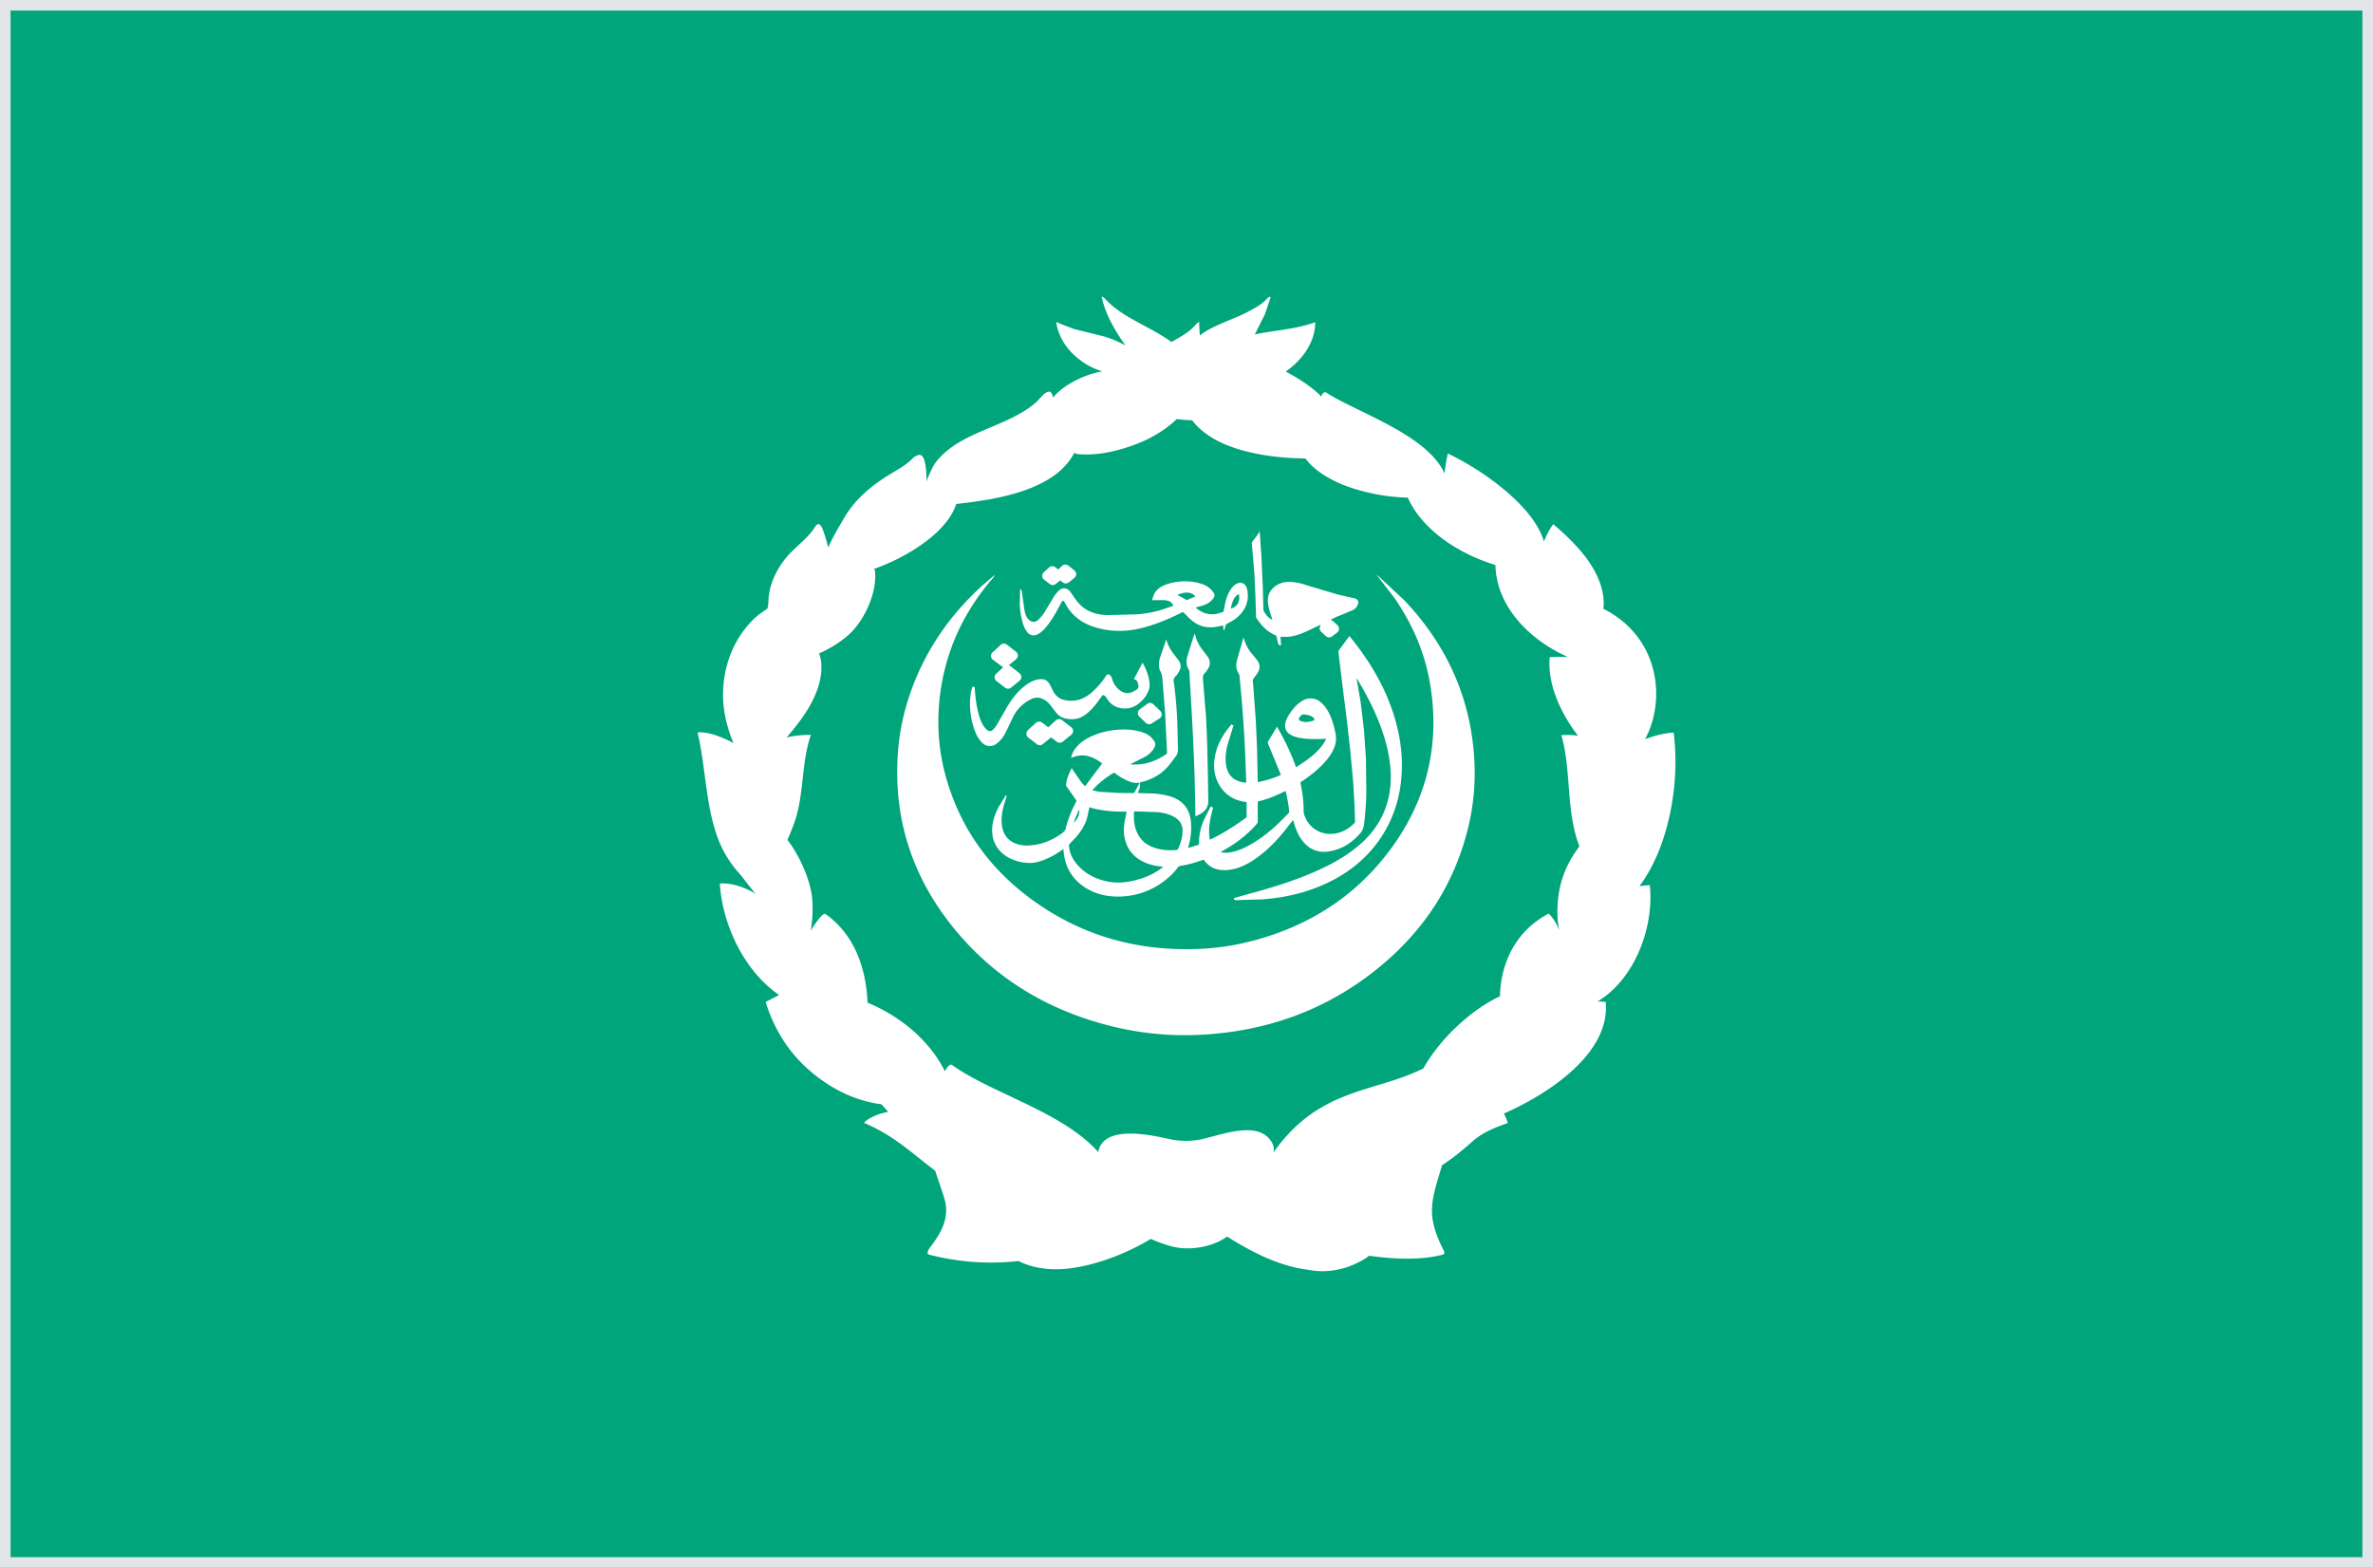 <svg xmlns="http://www.w3.org/2000/svg" width="112" height="74" fill="none" xmlns:v="https://vecta.io/nano"><path fill="#00a57c" d="M0 0h112v74H0z"/><path stroke="#e2e5e8" d="M0 0h112v74H0z"/><g fill="#fff"><path d="M65.049 27.186l1.22 1.137c1.931 2.032 3.071 4.431 3.296 7.244.097 1.21.004 2.408-.292 3.585-.687 2.73-2.189 4.932-4.381 6.665-2.387 1.887-5.128 2.853-8.153 3.02a14.36 14.36 0 0 1-4.297-.404c-2.88-.721-5.34-2.149-7.264-4.429-2.066-2.447-3.031-5.273-2.798-8.488.073-.997.284-1.965.62-2.905.697-1.948 1.845-3.592 3.369-4.979l.585-.501c-.031.083-.083.144-.135.204-1.338 1.564-2.174 3.355-2.443 5.403-.179 1.362-.088 2.706.294 4.024.694 2.4 2.096 4.306 4.111 5.755 2.281 1.64 4.845 2.364 7.645 2.277a11.92 11.92 0 0 0 2.606-.364c2.676-.688 4.906-2.076 6.567-4.304 1.677-2.25 2.338-4.78 1.942-7.57-.227-1.6-.829-3.054-1.757-4.371l-.819-1.065.086.064z"/><path fill-rule="evenodd" d="M63.707 30.046a12.96 12.96 0 0 1 .833 1.125c.643.981 1.136 2.029 1.41 3.174.154.643.232 1.295.214 1.957-.011.398-.054.791-.135 1.18a5.79 5.79 0 0 1-.876 2.086c-.652.963-1.531 1.658-2.583 2.142-.944.435-1.943.66-2.975.739l-1.246.038c-.087.002-.09-.004-.112-.096l.026-.009 1.325-.369c.851-.246 1.691-.524 2.503-.883.752-.332 1.468-.725 2.091-1.269a4.2 4.2 0 0 0 1.116-1.482c.342-.78.403-1.596.293-2.431-.069-.526-.206-1.037-.383-1.536-.293-.823-.69-1.596-1.14-2.343-.009-.014-.02-.028-.038-.054l.006.054.183 1.066.159 1.335.092 1.353.017 1.476c-.001.512-.041 1.022-.097 1.531-.02.179-.057.347-.178.488-.401.466-.892.781-1.509.871a1.23 1.23 0 0 1-1.131-.39c-.212-.224-.345-.493-.444-.78l-.1-.316-.412.528c-.377.462-.789.889-1.275 1.239-.415.3-.859.541-1.38.593-.45.045-.84-.073-1.123-.45-.022-.029-.039-.036-.074-.023-.349.128-.706.229-1.075.284-.03.005-.065.029-.084.054-.147.192-.308.37-.494.524a3.57 3.57 0 0 1-2.587.857c-.422-.027-.823-.137-1.191-.347-.615-.351-.99-.874-1.108-1.574l-.041-.313-.047.033c-.215.158-.443.294-.687.404-.278.125-.563.225-.872.219-.286-.005-.564-.066-.828-.181-.692-.3-1.027-.925-.896-1.67.052-.299.16-.577.308-.839l.311-.505.028.006c.002.02.011.041.006.059l-.107.334c-.1.356-.167.715-.101 1.086.055.313.205.565.489.724.253.141.528.178.813.159.568-.037 1.071-.245 1.528-.578.1-.073.173-.154.182-.281.001-.021.011-.042.017-.063a5.88 5.88 0 0 1 .464-1.143c.009-.019.013-.052.003-.067l-.456-.654c-.016-.023-.029-.057-.025-.082.021-.118.038-.239.077-.351.051-.146.123-.284.188-.43l.303.444c.102.148.202.297.332.411l.808-1.077c-.211-.153-.432-.291-.694-.35s-.523-.017-.775.089a1.07 1.07 0 0 1 .228-.479c.217-.266.498-.441.809-.573.372-.159.762-.245 1.166-.276a3.03 3.03 0 0 1 1.013.074c.228.06.446.147.604.329.197.227.197.301.043.548-.005.008-.012.016-.018.024-.102.133-.233.234-.379.313l-.632.32-.048.024c.152.013.299.013.444-.001.46-.043.873-.212 1.251-.474.034-.024.05-.048.047-.092l-.089-1.819-.119-1.518c-.016-.179-.02-.366-.126-.526-.016-.024-.02-.056-.027-.085a.96.96 0 0 1 .033-.522l.248-.725.044-.136h.001l.012.04c.07.255.2.478.365.683l.212.279c.112.164.117.338.017.51-.046.078-.094.159-.158.222-.089.086-.131.177-.09.297a19.86 19.86 0 0 1 .162 1.891l.031 1.226c.007.158-.022.292-.131.407-.019.02-.033.045-.049.068-.171.243-.354.474-.589.66a2.44 2.44 0 0 1-.963.452c-.049.012-.07.03-.064.083a.6.6 0 0 1-.052.313c-.017.037-.026.077-.04.119l.043.005.609.017a3.65 3.65 0 0 1 .846.132c.576.169.916.543.993 1.141.046.356.016.709-.063 1.058l-.062.246.369-.116c.047-.015.108-.023.134-.057s.009-.09.011-.137a2.75 2.75 0 0 1 .256-1.068l.297-.584.112.053c-.13.501-.25.995-.152 1.516l.039-.014c.589-.285 1.137-.637 1.666-1.02.016-.012.03-.038.03-.058v-.683l-.119-.017c-.421-.07-.775-.26-1.039-.598-.35-.448-.43-.962-.342-1.509.07-.432.251-.82.499-1.178l.281-.371.1.063-.021.06-.262.857c-.084.328-.122.664-.055 1.002s.247.584.58.703a1.12 1.12 0 0 0 .363.069l-.008-.161-.049-1.302-.042-.821-.068-.997-.063-.783-.092-.983c-.002-.023-.004-.05-.017-.068-.138-.201-.16-.426-.103-.651l.309-1.087.036.102a1.78 1.78 0 0 0 .36.665l.252.309c.132.176.149.367.041.558-.064.113-.15.214-.224.321-.013.018-.027.041-.026.062l.019.225.126 1.703.06 1.385.027 1.363v.134a4.65 4.65 0 0 0 1.092-.337l-.011-.036-.595-1.451c-.013-.032-.016-.056.003-.087l.358-.598.065-.107c.353.617.666 1.243.899 1.919l.465-.313c.297-.213.574-.448.79-.747.062-.086.111-.181.166-.273-.017-.009-.021-.012-.024-.012l-.084.002c-.364.018-.728.022-1.09-.038-.179-.03-.354-.074-.508-.176a.47.47 0 0 1-.224-.505c.03-.181.117-.336.218-.484.159-.233.338-.448.587-.592a.72.72 0 0 1 .871.07c.135.109.238.245.325.393.194.331.293.695.369 1.068.069.339-.012.644-.184.933-.128.215-.288.405-.463.581a5.84 5.84 0 0 1-.963.769c-.043.028-.046.053-.037.097a6.13 6.13 0 0 1 .14 1.095c.005.126-.009.253.033.377.208.625.799.985 1.451.882.353-.056.645-.227.898-.473.034-.033.05-.066.048-.113l-.026-.779-.065-1.111-.139-1.493-.159-1.401-.198-1.564-.197-1.624a.13.13 0 0 1 .029-.103l.389-.527.101-.135.02.023zm-12.29 8.056l-.108.506c-.105.352-.301.655-.543.928l-.277.288c-.02.022-.037.058-.035.086.017.316.142.592.337.835.367.457.853.722 1.419.85.558.126 1.103.047 1.639-.123.363-.115.698-.286 1.002-.517l.033-.025c.004-.003.007-.009.017-.021h.001c-.258-.019-.501-.061-.736-.147-.486-.178-.847-.486-1.023-.984-.096-.275-.12-.559-.084-.845.024-.196.072-.389.109-.584.002-.01.002-.019.004-.037-.6.001-1.192-.034-1.753-.209zm9.193-.739c-.377.188-.764.353-1.176.45-.052.013-.071.024-.07.086l-.002.869c0 .053-.02.093-.054.132a5.72 5.72 0 0 1-1.386 1.137l-.264.151-.046.03c.152.041.295.038.439.015.412-.067.777-.249 1.127-.464.434-.266.827-.585 1.194-.937l.449-.453c.016-.016.027-.045.026-.067a6.45 6.45 0 0 0-.162-.948c-.002-.007-.005-.015-.01-.03l-.064.03zm-7.085.936c-.029.46.018.886.298 1.256.203.268.484.419.804.5.3.077.605.093.912.062.018-.002.043-.016.051-.031.131-.264.215-.542.225-.837.012-.347-.164-.581-.468-.728-.232-.112-.481-.168-.735-.187l-.852-.034h-.235zm-2.855.535c.179-.161.285-.353.269-.596l-.02-.009-.25.604zm1.947-2.341c-.025-.018-.044-.025-.073-.007a4.43 4.43 0 0 0-.948.764c-.011.011-.019.024-.039.05.133.027.255.065.38.075l.875.051.662.008c.042.001.062-.013.081-.05l.238-.443c-.317.055-.576-.081-.832-.221-.12-.065-.23-.149-.342-.227zm8.908-2.773c-.103.001-.234.145-.219.244.003.018.026.038.044.047.132.065.274.079.418.059a1.05 1.05 0 0 0 .212-.055c.06-.022.07-.068.029-.118-.023-.029-.054-.053-.086-.071-.123-.071-.259-.095-.398-.107z"/><path d="M56.392 29.914l.02.062c.067.286.206.534.391.76l.205.27a.48.48 0 0 1 .012.549c-.041.07-.082.145-.142.197-.109.096-.111.203-.098.338l.145 1.79.049 1.159.037 1.636.014.898c.001.119.012.24-.006.356-.053.336-.312.478-.6.603v-.257l-.036-1.582-.029-.85-.058-1.278-.039-.748-.067-1.152-.053-.909c-.003-.045 0-.097-.021-.132a.76.76 0 0 1-.083-.614l.168-.55.177-.546zm-2.452 1.384c.146.283.275.573.31.893.01.091.021.19-.001.276-.076.288-.24.525-.47.714a1.06 1.06 0 0 1-.844.249.93.93 0 0 1-.705-.485c-.022-.038-.053-.075-.089-.102-.07-.053-.1-.044-.149.027-.185.269-.378.531-.623.749-.228.203-.485.336-.801.327-.239-.007-.466-.053-.642-.225-.093-.091-.169-.2-.247-.305-.09-.121-.18-.242-.305-.332-.223-.161-.453-.209-.713-.082a1.83 1.83 0 0 0-.884.922l-.335.695a1.41 1.41 0 0 1-.39.469.5.5 0 0 1-.714-.05c-.134-.134-.227-.295-.298-.469a3.54 3.54 0 0 1-.22-1.844c.015-.104.046-.206.069-.312l.115.019c.019.34.053.673.122 1.002.058.276.128.549.274.794a.99.99 0 0 0 .189.226.18.18 0 0 0 .268-.008 1 1 0 0 0 .173-.203l.398-.691c.222-.407.484-.784.836-1.091.221-.193.463-.348.761-.396.241-.039.41.037.529.25l.121.245c.103.219.253.39.494.46.228.066.459.074.69.021.302-.07.547-.239.769-.447a4.16 4.16 0 0 0 .586-.712c.037-.055.084-.071.141-.037a.29.29 0 0 1 .09.091c.023.035.037.083.05.127.052.178.149.328.282.455s.276.203.459.195c.149-.006.271-.075.393-.154a.19.19 0 0 0 .094-.237c-.031-.12-.044-.244-.208-.262l.407-.775z"/><path d="M49.815 34.016c.093-.086.209-.101.304-.031l.448.347c.108.089.106.255-.001.345l-.403.327c-.088.069-.196.069-.287.003l-.204-.156c-.046-.039-.077-.04-.124.001l-.314.257a.23.23 0 0 1-.311.005l-.36-.275c-.155-.12-.162-.267-.019-.401l.327-.304c.102-.094.219-.101.329-.017l.275.212.339-.312zm4.464-.85c.052.022.11.033.147.066l.345.336c.095.102.075.263-.038.339l-.376.241c-.091.055-.193.046-.271-.025l-.314-.3c-.099-.101-.085-.26.028-.346l.341-.25c.039-.027.088-.04.139-.062zm-7.064-2.718c.094-.086.212-.093.316-.014l.41.318c.133.105.133.269.003.377l-.328.268c.027.016.051.026.071.042l.427.334c.121.099.122.26.002.361l-.393.319c-.087.069-.197.071-.287.004l-.403-.308c-.114-.091-.119-.247-.015-.35l.114-.105.219-.202-.09-.056-.372-.28a.23.23 0 0 1-.018-.389l.346-.319zm12.235-5.356l.012.106.076 1.098.065 1.462.027 1.023c0 .015.003.032.01.045.063.123.139.236.247.325.049.04.105.072.158.107.004-.03-.001-.049-.008-.067-.081-.232-.157-.465-.187-.711-.031-.255.018-.487.194-.68.206-.226.472-.329.771-.334.307-.005.604.069.892.169l1.449.429.789.182c.108.026.17.106.166.198a.5.5 0 0 1-.256.352l-.781.323-.272.129c.04.024.079.041.11.067l.215.197c.101.099.092.258-.018.346l-.237.18c-.094.068-.21.062-.296-.015l-.222-.207c-.048-.046-.079-.103-.069-.17.008-.054.027-.107.041-.159l-.047.023-.592.282c-.271.121-.547.229-.845.26-.133.014-.269.003-.408.003l.029.397c-.078.011-.125-.017-.14-.084l-.068-.301c-.009-.044-.027-.07-.071-.089a1.66 1.66 0 0 1-.256-.138c-.263-.175-.458-.415-.633-.673-.009-.014-.011-.034-.012-.051l-.03-.963-.05-1.117-.121-1.399c-.002-.021.01-.046.023-.064l.229-.303c.04-.056.071-.118.106-.177z"/><path fill-rule="evenodd" d="M55.026 27.593a2.66 2.66 0 0 1 1.543-.075c.257.06.486.174.656.384.133.165.133.232-.004.396-.127.152-.299.233-.483.292l-.309.085.088.072c.269.202.567.293.902.227.095-.019.187-.055.28-.081.04-.011.051-.034.058-.076l.084-.419c.063-.239.15-.469.309-.663a.78.78 0 0 1 .151-.143c.23-.163.48-.082.55.19.087.335.049.663-.126.966s-.44.507-.751.658c-.08.039-.138.088-.15.183-.007.054-.033.106-.05.159l-.022-.004-.025-.22-.132.023-.134.029c-.433.084-.834.009-1.182-.267-.143-.113-.267-.249-.396-.378-.037-.037-.063-.044-.111-.019-.422.214-.854.404-1.302.557s-.895.268-1.364.299a3.94 3.94 0 0 1-1.392-.152c-.653-.194-1.161-.57-1.467-1.192-.016-.032-.052-.055-.079-.082-.023.027-.053.052-.069.084-.2.388-.409.772-.682 1.116-.126.159-.262.31-.452.399a.37.37 0 0 1-.485-.111c-.127-.156-.188-.342-.237-.533-.066-.256-.105-.518-.11-.782l.014-.665c0-.015.017-.03.025-.045.013.014.029.027.036.044.011.029.018.061.022.092l.109.771c.024.163.058.325.155.464.118.169.324.258.518.073a1.83 1.83 0 0 0 .276-.334l.451-.749a1.56 1.56 0 0 1 .245-.297c.165-.156.402-.122.532.063l.211.303c.145.206.309.393.528.527.321.195.678.266 1.044.27l1.265-.031c.45-.024.892-.104 1.322-.238l.498-.174v-.001c-.06-.123-.145-.198-.264-.231-.148-.041-.3-.033-.451-.029h-.295c.031-.095.05-.185.088-.266.115-.24.322-.38.563-.467zm3.443.445c-.204.093-.323.368-.375.684.312-.079.454-.34.375-.684zm-2.051.118c-.176-.233-.517-.232-.845-.073l.444.241.402-.169z"/><path d="M50.113 26.721a.23.23 0 0 1 .314-.02l.272.213c.125.102.126.267.002.37l-.247.198c-.094.073-.2.074-.297.005l-.121-.089-.192.155a.23.23 0 0 1-.311.004l-.246-.188c-.12-.094-.13-.253-.021-.358l.246-.226c.088-.077.201-.08.296-.011l.137.104.168-.157z"/><path fill-rule="evenodd" d="M52.065 14.023c.03.022.062.042.086.069.786.896 2.185 1.338 3.136 2.05.052-.024.104-.056.156-.086.351-.207.71-.399.978-.718.043-.051.102-.088.181-.155-.01.182.012.418.029.653l.046-.037c.534-.425 1.591-.745 2.19-1.066.342-.183.692-.356.953-.657.026-.029.065-.048.098-.071l.053.026-.272.805-.473.948c.949-.203 1.906-.232 2.849-.575 0 .967-.627 1.793-1.391 2.329.573.295 1.304.776 1.676 1.178.051-.139.12-.219.209-.2 1.441.938 4.801 1.999 5.61 3.832.06-.549.155-.935.157-.942 1.619.77 3.948 2.41 4.501 4.046l.034.109a3.68 3.68 0 0 1 .437-.821c1.091.928 2.362 2.209 2.384 3.728l-.014.267c2.692 1.369 2.944 4.345 1.967 6.152.531-.198 1.051-.306 1.347-.306.296 2.261-.17 5.307-1.615 7.248.16-.026.323-.043.489-.048.212 1.945-.688 4.422-2.46 5.485l.378.022c.234 2.386-2.621 4.311-4.804 5.272.07.139.132.288.186.447-.628.218-1.205.449-1.7.894-.489.439-.954.801-1.404 1.099-.506 1.686-.784 2.337.081 4.03.057.112.032.171-.092.201-.991.245-2.183.215-3.427.039-.591.442-1.668.898-2.853.668-1.397-.169-2.677-.832-3.854-1.572-.727.521-1.852.697-2.711.437a8.18 8.18 0 0 1-.895-.326c-1.117.679-2.526 1.228-3.83 1.391-1.119.14-1.959-.11-2.406-.349a11.59 11.59 0 0 1-4.202-.295c-.094-.024-.117-.079-.079-.166.03-.069.069-.137.115-.197a4.87 4.87 0 0 0 .502-.775c.234-.468.314-.956.176-1.463-.059-.215-.316-.971-.452-1.369-.997-.739-1.925-1.657-3.338-2.246l-.006-.034c.263-.241.654-.402 1.128-.495l-.316-.356c-1.162-.154-2.199-.638-3.146-1.389-1.129-.895-1.884-2.045-2.321-3.443l.637-.327c-1.682-1.157-2.681-3.354-2.798-5.26.502-.041 1.085.133 1.666.466l-.004-.049a.13.13 0 0 1-.027.012l-.684-.872a5.12 5.12 0 0 1-1.059-1.738c-.575-1.571-.557-3.326-.945-4.953.443-.046 1.099.181 1.697.502-.424-1.008-.612-2.059-.418-3.173.182-1.048.635-1.963 1.403-2.707.186-.18.412-.32.622-.474l.04-.245c0-.786.335-1.532.826-2.135.431-.531 1.03-.904 1.397-1.496.098-.159.199-.131.291.034.022.04.048.082.056.126.103.283.187.563.254.839.206-.479.488-.937.739-1.372.504-.873 1.252-1.509 2.1-2.036.4-.248.823-.464 1.156-.809.059-.061.144-.101.224-.135.361-.153.423.649.418 1.234.13-.366.34-.782.472-.946 1.135-1.413 3.259-1.589 4.629-2.726.166-.138.298-.316.46-.459.069-.061.193-.126.263-.103s.13.15.145.24h.001l.008.049a.73.73 0 0 1 .086-.115c.526-.573 1.489-1.011 2.236-1.136a3.19 3.19 0 0 1-.984-.485c-.575-.419-.992-.95-1.16-1.654-.012-.052-.015-.106-.026-.189l.275.118.554.21 1.331.331c.248.054.71.231 1.107.45-.515-.704-.973-1.529-1.128-2.308.041.014.056.016.066.023zm3.478 5.756c-.814.772-1.831 1.232-2.94 1.503-.575.141-1.157.203-1.748.15-.048-.004-.114-.03-.15-.063-.919 1.794-3.706 2.214-5.573 2.418-.454 1.426-2.512 2.6-3.908 3.074l.063.02h.001c.152 1.035-.491 2.416-1.232 3.079-.403.36-.882.651-1.398.884.047.12.083.264.103.432.006.046.005.093.007.139v.151c-.009.353-.087.694-.209 1.026-.296.801-.804 1.469-1.346 2.116l-.085.102c.356-.087.739-.124 1.146-.123-.459 1.311-.315 2.756-.761 4.081a9.66 9.66 0 0 1-.35.875c.498.639.957 1.604 1.123 2.44.104.524.083 1.23-.022 1.844.304-.489.596-.855.694-.786 1.371.959 1.922 2.567 1.988 4.185 1.563.644 2.949 1.809 3.648 3.235.118-.21.235-.34.326-.305 1.896 1.369 5.212 2.208 6.914 4.121.248-1.378 2.714-.746 3.417-.602a3.57 3.57 0 0 0 1.444 0c.939-.193 2.779-.965 3.364.207.062.124.073.253.052.386l-.005.026c2.168-3.072 4.762-2.805 7.073-3.965.831-1.477 2.33-2.807 3.615-3.405.039-1.546.717-3.07 2.303-3.905a2.2 2.2 0 0 1 .493.798c-.118-.62-.109-1.257.011-1.906.143-.769.48-1.455.945-2.058-.657-1.708-.364-3.553-.854-5.253a3.72 3.72 0 0 1 .784.026c-.811-1.064-1.448-2.419-1.333-3.704.007-.001.378-.033.86-.01-1.804-.803-3.378-2.374-3.423-4.345-1.73-.521-3.463-1.661-4.133-3.179-.608-.016-1.203-.087-1.79-.221-.918-.21-1.795-.52-2.543-1.111-.188-.149-.355-.329-.508-.517-1.226-.014-4.136-.201-5.34-1.803-.244-.006-.486-.025-.723-.058z"/></g></svg>